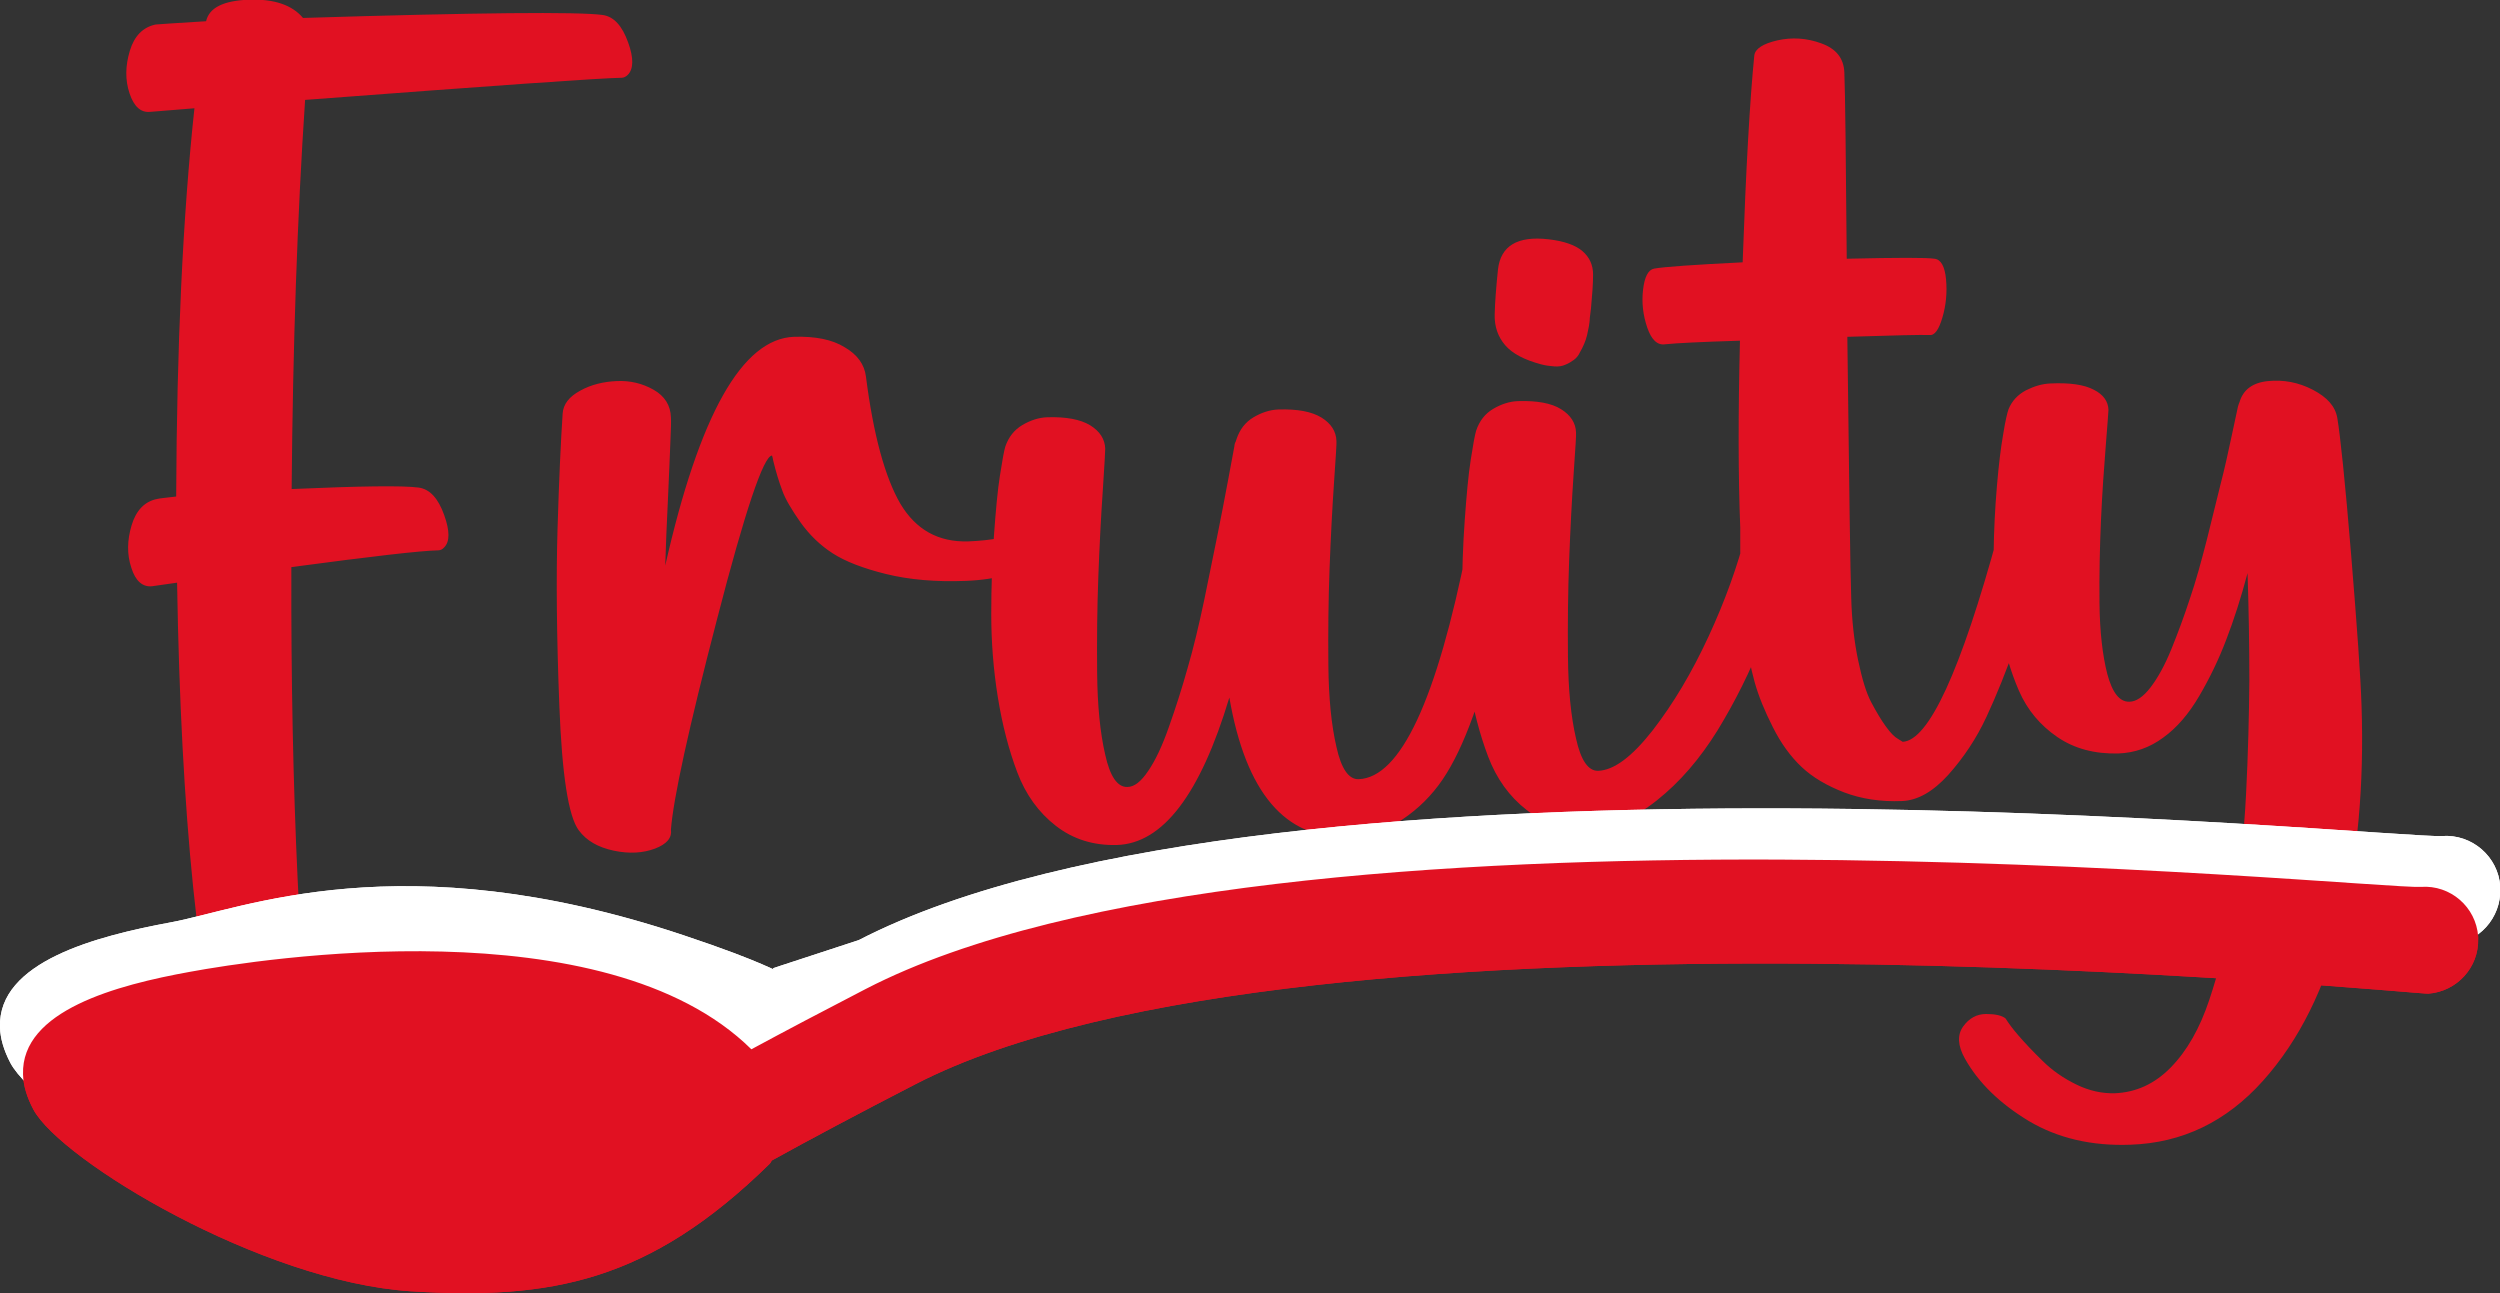 <?xml version="1.0" encoding="UTF-8" standalone="no"?> <svg xmlns:inkscape="http://www.inkscape.org/namespaces/inkscape" xmlns:sodipodi="http://sodipodi.sourceforge.net/DTD/sodipodi-0.dtd" xmlns:xlink="http://www.w3.org/1999/xlink" xmlns="http://www.w3.org/2000/svg" xmlns:svg="http://www.w3.org/2000/svg" version="1.1" id="Livello_1" x="0px" y="0px" viewBox="0 0 83.58 43.23" xml:space="preserve" sodipodi:docname="Fruity flavour icon.svg" width="83.58" height="43.23" inkscape:version="1.2.2 (b0a84865, 2022-12-01)"><rect x="0" y="0" width="83.58" height="43.23" fill="#333333" stroke="none"/><defs id="defs4214"></defs> <style type="text/css" id="style4191"> .st0{clip-path:url(#SVGID_2_);fill:#E11122;} .st1{clip-path:url(#SVGID_2_);fill:#FFFFFF;} </style> <g id="g4209" transform="translate(-29.07,-49.25)"> <defs id="defs4194"> <rect id="SVGID_1_" x="29.07" y="49.25" width="83.58" height="43.23"></rect> </defs> <clipPath id="SVGID_2_"> <use xlink:href="#SVGID_1_" style="overflow:visible" id="use4196"></use> </clipPath> <path class="st0" d="m 38.82,65.6 c 0.04,-4.79 0.19,-9.13 0.45,-13.01 6.35,-0.48 9.88,-0.73 10.58,-0.74 0.08,0 0.15,-0.04 0.21,-0.1 0.19,-0.19 0.2,-0.56 0.01,-1.08 -0.2,-0.56 -0.48,-0.87 -0.86,-0.92 -0.82,-0.11 -4.15,-0.08 -10.01,0.1 -0.36,-0.43 -0.96,-0.64 -1.81,-0.61 -0.85,0.03 -1.33,0.27 -1.43,0.72 -1.01,0.06 -1.57,0.1 -1.69,0.11 -0.42,0.09 -0.71,0.38 -0.86,0.88 -0.15,0.5 -0.16,0.97 -0.01,1.42 0.15,0.45 0.38,0.65 0.69,0.62 0.04,0 0.53,-0.04 1.48,-0.12 -0.39,3.63 -0.59,7.95 -0.61,12.98 -0.34,0.04 -0.55,0.06 -0.63,0.08 -0.42,0.08 -0.71,0.38 -0.86,0.88 -0.15,0.5 -0.16,0.97 -0.01,1.42 0.14,0.45 0.38,0.65 0.69,0.62 0.22,-0.03 0.5,-0.07 0.84,-0.12 0.13,7.87 0.72,13.56 1.74,17.08 0.12,0.38 0.44,0.66 0.96,0.81 0.52,0.16 1,0.14 1.44,-0.06 0.44,-0.2 0.61,-0.54 0.51,-1.03 -0.26,-1.4 -0.47,-3.7 -0.62,-6.89 -0.15,-3.19 -0.22,-6.67 -0.21,-10.43 2.69,-0.36 4.33,-0.55 4.9,-0.56 0.08,0 0.15,-0.03 0.21,-0.1 0.19,-0.19 0.19,-0.55 0,-1.08 -0.2,-0.56 -0.48,-0.87 -0.86,-0.92 -0.54,-0.07 -1.95,-0.05 -4.24,0.05 m 22.62,1.75 c -1,0.03 -1.75,-0.39 -2.27,-1.26 -0.51,-0.88 -0.9,-2.29 -1.15,-4.25 -0.05,-0.4 -0.28,-0.73 -0.71,-0.98 -0.42,-0.26 -0.98,-0.37 -1.69,-0.35 -1.74,0.06 -3.17,2.61 -4.31,7.65 0.02,-0.66 0.05,-1.4 0.09,-2.21 0.04,-0.81 0.06,-1.44 0.08,-1.88 0.02,-0.44 0.03,-0.73 0.02,-0.86 -0.01,-0.41 -0.21,-0.72 -0.58,-0.93 -0.37,-0.21 -0.78,-0.31 -1.23,-0.29 -0.45,0.02 -0.86,0.12 -1.22,0.32 -0.37,0.2 -0.57,0.45 -0.59,0.77 -0.06,0.9 -0.12,2.17 -0.17,3.83 -0.05,1.65 -0.03,3.63 0.06,5.94 0.09,2.3 0.3,3.69 0.65,4.16 0.26,0.35 0.65,0.57 1.17,0.68 0.52,0.11 0.98,0.08 1.38,-0.07 0.39,-0.15 0.57,-0.36 0.53,-0.63 0.08,-1.04 0.59,-3.38 1.54,-7.03 0.94,-3.64 1.56,-5.47 1.84,-5.48 0.01,0.03 0.03,0.09 0.04,0.17 0.09,0.37 0.19,0.7 0.3,0.99 0.1,0.29 0.31,0.64 0.61,1.07 0.3,0.42 0.66,0.77 1.08,1.04 0.42,0.27 1.01,0.5 1.78,0.69 0.77,0.19 1.66,0.27 2.67,0.23 1.05,-0.04 1.87,-0.28 2.48,-0.74 0.07,-0.05 0.11,-0.18 0.14,-0.38 0.02,-0.21 -0.02,-0.38 -0.12,-0.52 -0.1,-0.14 -0.27,-0.16 -0.51,-0.04 -0.5,0.21 -1.14,0.33 -1.91,0.36 m 13.05,7.95 c -0.33,0.01 -0.58,-0.35 -0.74,-1.08 -0.17,-0.73 -0.26,-1.64 -0.27,-2.74 -0.01,-1.09 0,-2.17 0.04,-3.22 0.04,-1.06 0.09,-2.02 0.15,-2.89 0.06,-0.87 0.09,-1.33 0.08,-1.38 -0.01,-0.32 -0.18,-0.58 -0.5,-0.78 -0.33,-0.2 -0.8,-0.29 -1.44,-0.27 -0.28,0.01 -0.56,0.1 -0.83,0.26 -0.27,0.16 -0.46,0.4 -0.57,0.73 0,0.01 -0.01,0.04 -0.03,0.09 -0.01,0.01 -0.02,0.04 -0.03,0.07 -0.01,0.04 -0.01,0.06 -0.01,0.07 -0.02,0.11 -0.09,0.48 -0.21,1.13 -0.12,0.65 -0.24,1.26 -0.36,1.86 -0.12,0.59 -0.27,1.31 -0.44,2.16 -0.18,0.85 -0.36,1.61 -0.56,2.29 -0.19,0.68 -0.4,1.33 -0.62,1.95 -0.22,0.63 -0.45,1.12 -0.69,1.47 -0.24,0.36 -0.47,0.54 -0.7,0.54 -0.33,0.01 -0.58,-0.35 -0.74,-1.08 -0.17,-0.73 -0.26,-1.64 -0.27,-2.74 -0.01,-1.1 0,-2.17 0.04,-3.22 0.04,-1.06 0.09,-2.02 0.15,-2.89 0.06,-0.87 0.08,-1.33 0.08,-1.38 -0.01,-0.32 -0.18,-0.58 -0.5,-0.78 -0.33,-0.2 -0.81,-0.29 -1.44,-0.27 -0.28,0.01 -0.56,0.1 -0.83,0.26 -0.27,0.16 -0.46,0.4 -0.57,0.72 -0.04,0.13 -0.1,0.45 -0.18,0.97 -0.08,0.51 -0.14,1.18 -0.2,2.01 -0.06,0.83 -0.09,1.7 -0.09,2.62 0,0.92 0.07,1.85 0.22,2.78 0.15,0.93 0.37,1.77 0.65,2.51 0.28,0.74 0.71,1.34 1.29,1.79 0.58,0.45 1.26,0.66 2.04,0.64 1.54,-0.05 2.79,-1.7 3.76,-4.93 0.55,3.18 1.87,4.74 3.96,4.66 0.67,-0.02 1.27,-0.22 1.82,-0.58 0.54,-0.36 0.99,-0.81 1.35,-1.34 0.36,-0.53 0.7,-1.24 1.02,-2.13 0.32,-0.89 0.58,-1.71 0.77,-2.47 0.19,-0.76 0.4,-1.71 0.63,-2.85 0.04,-0.2 0.02,-0.39 -0.06,-0.56 -0.08,-0.17 -0.19,-0.3 -0.34,-0.39 -0.15,-0.08 -0.31,-0.13 -0.46,-0.14 -0.16,-0.01 -0.31,0.05 -0.45,0.18 -0.14,0.14 -0.24,0.33 -0.29,0.58 -1.02,5.13 -2.23,7.72 -3.63,7.77 m 11.7,-4.77 c -0.56,1.21 -1.18,2.25 -1.87,3.14 -0.69,0.88 -1.29,1.33 -1.82,1.35 -0.33,0.01 -0.58,-0.35 -0.74,-1.08 -0.17,-0.73 -0.26,-1.64 -0.27,-2.74 -0.01,-1.09 0,-2.17 0.04,-3.22 0.04,-1.05 0.09,-2.02 0.15,-2.89 0.06,-0.87 0.09,-1.33 0.08,-1.38 -0.01,-0.32 -0.18,-0.58 -0.5,-0.78 -0.32,-0.2 -0.8,-0.29 -1.44,-0.27 -0.28,0.01 -0.56,0.1 -0.83,0.26 -0.27,0.16 -0.46,0.4 -0.57,0.73 -0.04,0.13 -0.1,0.45 -0.18,0.97 -0.08,0.51 -0.14,1.18 -0.2,2.01 -0.06,0.82 -0.09,1.7 -0.09,2.62 0,0.92 0.07,1.85 0.22,2.78 0.15,0.93 0.37,1.77 0.65,2.51 0.28,0.74 0.71,1.34 1.29,1.79 0.57,0.45 1.26,0.66 2.04,0.63 0.77,-0.03 1.55,-0.34 2.31,-0.95 0.77,-0.61 1.44,-1.39 2.03,-2.34 0.58,-0.95 1.1,-1.98 1.53,-3.09 0.44,-1.11 0.77,-2.22 0.99,-3.32 0.07,-0.33 0,-0.6 -0.22,-0.8 -0.22,-0.21 -0.47,-0.26 -0.76,-0.17 -0.28,0.09 -0.48,0.35 -0.58,0.76 -0.29,1.12 -0.7,2.27 -1.26,3.48 M 81.04,61.5 c 0.14,0.01 0.26,-0.01 0.37,-0.06 0.1,-0.04 0.2,-0.1 0.28,-0.16 0.08,-0.06 0.15,-0.14 0.2,-0.25 0.06,-0.1 0.1,-0.19 0.14,-0.28 0.04,-0.09 0.07,-0.18 0.1,-0.3 0.03,-0.12 0.04,-0.22 0.06,-0.29 0.01,-0.08 0.03,-0.17 0.03,-0.28 0.01,-0.07 0.02,-0.18 0.04,-0.32 0.04,-0.44 0.07,-0.82 0.07,-1.13 0,-0.32 -0.12,-0.58 -0.35,-0.78 -0.23,-0.2 -0.61,-0.34 -1.14,-0.4 -1.04,-0.12 -1.6,0.22 -1.69,1.01 -0.06,0.59 -0.1,1.09 -0.11,1.5 -0.01,0.41 0.11,0.75 0.35,1.03 0.24,0.28 0.64,0.49 1.2,0.64 0.15,0.04 0.3,0.06 0.45,0.07 m 11.64,12.55 -0.16,-0.1 C 92.41,73.89 92.28,73.76 92.12,73.54 91.96,73.32 91.8,73.05 91.63,72.73 91.46,72.41 91.32,71.94 91.19,71.32 91.06,70.7 90.98,70 90.96,69.23 90.93,68.41 90.89,65.5 90.83,60.51 c 1.58,-0.05 2.49,-0.07 2.75,-0.06 0.17,0.02 0.31,-0.18 0.43,-0.59 0.12,-0.41 0.16,-0.83 0.12,-1.27 -0.04,-0.43 -0.17,-0.67 -0.39,-0.69 -0.25,-0.04 -1.22,-0.04 -2.93,0 -0.03,-3.42 -0.05,-5.5 -0.08,-6.23 -0.02,-0.47 -0.27,-0.79 -0.77,-0.97 -0.49,-0.18 -0.98,-0.21 -1.47,-0.1 -0.48,0.11 -0.74,0.28 -0.77,0.5 -0.15,1.5 -0.28,3.81 -0.39,6.92 -1.63,0.08 -2.62,0.15 -2.96,0.21 -0.2,0.04 -0.32,0.28 -0.37,0.71 -0.05,0.43 0,0.85 0.14,1.26 0.14,0.41 0.34,0.6 0.6,0.56 0.38,-0.04 1.21,-0.08 2.5,-0.12 -0.06,2.43 -0.06,4.51 0.01,6.26 0,0.03 0,0.29 0,0.77 0,0.48 0.01,0.9 0.02,1.26 0.01,0.36 0.06,0.86 0.14,1.48 0.08,0.62 0.19,1.17 0.32,1.64 0.13,0.47 0.34,0.98 0.61,1.51 0.27,0.54 0.59,0.98 0.96,1.33 0.37,0.35 0.85,0.63 1.42,0.85 0.58,0.22 1.23,0.32 1.94,0.29 0.52,-0.02 1.03,-0.31 1.54,-0.87 0.51,-0.57 0.94,-1.21 1.28,-1.94 0.34,-0.73 0.67,-1.55 0.99,-2.46 0.32,-0.91 0.54,-1.62 0.68,-2.14 0.13,-0.52 0.24,-0.94 0.31,-1.27 0.08,-0.39 0.02,-0.71 -0.18,-0.97 -0.2,-0.26 -0.45,-0.33 -0.75,-0.22 -0.3,0.11 -0.52,0.43 -0.66,0.95 -1.25,4.58 -2.32,6.9 -3.19,6.94 m 13.71,-11.77 c -0.48,-0.25 -0.98,-0.34 -1.49,-0.29 -0.52,0.05 -0.84,0.29 -0.96,0.71 -0.01,0.02 -0.03,0.07 -0.05,0.14 -0.02,0.08 -0.09,0.41 -0.21,0.98 -0.12,0.57 -0.24,1.11 -0.37,1.61 -0.12,0.5 -0.28,1.12 -0.46,1.86 -0.19,0.74 -0.37,1.4 -0.57,1.98 -0.19,0.58 -0.4,1.15 -0.62,1.69 -0.22,0.54 -0.46,0.97 -0.7,1.28 -0.24,0.31 -0.48,0.47 -0.7,0.47 -0.33,0.01 -0.57,-0.3 -0.74,-0.93 -0.16,-0.63 -0.25,-1.42 -0.26,-2.36 -0.01,-0.95 0.01,-1.88 0.05,-2.78 0.04,-0.91 0.1,-1.74 0.16,-2.49 0.06,-0.75 0.09,-1.16 0.09,-1.2 -0.01,-0.28 -0.17,-0.51 -0.49,-0.67 -0.32,-0.17 -0.8,-0.24 -1.45,-0.21 -0.27,0.01 -0.54,0.09 -0.82,0.23 -0.28,0.15 -0.47,0.36 -0.58,0.63 -0.04,0.11 -0.11,0.39 -0.18,0.84 -0.08,0.45 -0.15,1.03 -0.21,1.74 -0.06,0.71 -0.1,1.46 -0.11,2.26 -0.01,0.8 0.06,1.6 0.21,2.41 0.15,0.81 0.36,1.53 0.64,2.17 0.28,0.64 0.71,1.15 1.28,1.54 0.57,0.39 1.25,0.57 2.04,0.55 0.54,-0.02 1.04,-0.19 1.5,-0.53 0.46,-0.33 0.86,-0.8 1.21,-1.4 0.35,-0.6 0.65,-1.22 0.9,-1.88 0.25,-0.65 0.49,-1.39 0.71,-2.22 0.04,1.23 0.06,2.43 0.06,3.59 -0.01,1.16 -0.04,2.43 -0.11,3.8 -0.07,1.37 -0.21,2.62 -0.43,3.75 -0.21,1.13 -0.48,2.17 -0.8,3.13 -0.32,0.96 -0.75,1.71 -1.29,2.26 -0.54,0.55 -1.16,0.83 -1.87,0.86 -0.42,0.01 -0.85,-0.08 -1.28,-0.29 -0.43,-0.21 -0.81,-0.47 -1.14,-0.8 -0.33,-0.32 -0.59,-0.6 -0.79,-0.83 -0.2,-0.23 -0.34,-0.42 -0.44,-0.58 -0.12,-0.1 -0.34,-0.15 -0.65,-0.15 -0.31,0 -0.57,0.14 -0.77,0.42 -0.2,0.28 -0.18,0.64 0.06,1.07 0.46,0.82 1.18,1.51 2.14,2.09 0.96,0.57 2.1,0.84 3.4,0.79 1.73,-0.06 3.2,-0.77 4.42,-2.13 1.22,-1.36 2.09,-3.12 2.63,-5.29 0.54,-2.17 0.76,-4.59 0.67,-7.27 -0.03,-0.95 -0.15,-2.64 -0.35,-5.07 -0.2,-2.43 -0.36,-3.94 -0.46,-4.54 -0.07,-0.39 -0.34,-0.69 -0.82,-0.94" clip-path="url(#SVGID_2_)" id="path4199"></path> <path class="st1" d="m 54.91,81.62 c 0.16,0.16 -0.16,-0.16 -3.01,-1.11 -9.44,-3.15 -14.75,-0.85 -17.14,-0.42 -2.47,0.46 -5.76,1.31 -5.69,3.5 0.01,0.38 0.13,0.78 0.35,1.2 0.93,1.73 7.76,5.86 12.86,6.18 4.75,0.3 8.1,-0.31 12.21,-4.34 0.03,-0.03 0.05,-0.07 0.07,-0.11 1.32,-0.73 2.95,-1.59 4.89,-2.6 13.29,-6.87 51.12,-3.06 51.51,-3.08 0.98,-0.07 1.73,-0.9 1.7,-1.88 0,-0.02 0,-0.05 0,-0.07 -0.07,-1 -0.94,-1.76 -1.95,-1.69 -1.58,0.11 -38.97,-3.73 -52.93,3.48" clip-path="url(#SVGID_2_)" id="path4201"></path> <path class="st0" d="m 58.02,82.31 c -1.45,0.75 -2.72,1.42 -3.83,2.02 -4.89,-4.83 -16.43,-3.02 -18.77,-2.59 -2.43,0.44 -5.65,1.29 -5.58,3.43 0.01,0.37 0.13,0.77 0.35,1.18 0.92,1.7 7.62,5.75 12.62,6.07 4.66,0.29 7.95,-0.3 11.99,-4.26 0.03,-0.03 0.05,-0.07 0.07,-0.11 1.3,-0.72 2.9,-1.57 4.8,-2.55 13.05,-6.74 50.2,-3 50.58,-3.03 0.96,-0.07 1.7,-0.88 1.67,-1.84 0,-0.02 0,-0.05 0,-0.07 -0.07,-0.99 -0.93,-1.73 -1.91,-1.66 -1.58,0.1 -38.29,-3.67 -51.99,3.41" clip-path="url(#SVGID_2_)" id="path4203"></path> <path class="st1" d="m 54.91,81.62 c 0.16,0.16 -0.16,-0.16 -3.01,-1.11 -9.44,-3.15 -14.75,-0.85 -17.14,-0.42 -2.47,0.46 -5.76,1.31 -5.69,3.5 0.01,0.38 0.13,0.78 0.35,1.2 0.93,1.73 7.76,5.86 12.86,6.18 4.75,0.3 8.1,-0.31 12.21,-4.34 0.03,-0.03 0.05,-0.07 0.07,-0.11 1.32,-0.73 2.95,-1.59 4.89,-2.6 13.29,-6.87 51.12,-3.06 51.51,-3.08 0.98,-0.07 1.73,-0.9 1.7,-1.88 0,-0.02 0,-0.05 0,-0.07 -0.07,-1 -0.94,-1.76 -1.95,-1.69 -1.58,0.11 -38.97,-3.73 -52.93,3.48" clip-path="url(#SVGID_2_)" id="path4205"></path> <path class="st0" d="m 58.02,82.31 c -1.45,0.75 -2.72,1.42 -3.83,2.02 -4.89,-4.83 -16.43,-3.02 -18.77,-2.59 -2.43,0.44 -5.65,1.29 -5.58,3.43 0.01,0.37 0.13,0.77 0.35,1.18 0.92,1.7 7.62,5.75 12.62,6.07 4.66,0.29 7.95,-0.3 11.99,-4.26 0.03,-0.03 0.05,-0.07 0.07,-0.11 1.3,-0.72 2.9,-1.57 4.8,-2.55 13.05,-6.74 50.2,-3 50.58,-3.03 0.96,-0.07 1.7,-0.88 1.67,-1.84 0,-0.02 0,-0.05 0,-0.07 -0.07,-0.99 -0.93,-1.73 -1.91,-1.66 -1.58,0.1 -38.29,-3.67 -51.99,3.41" clip-path="url(#SVGID_2_)" id="path4207"></path> </g> </svg> 